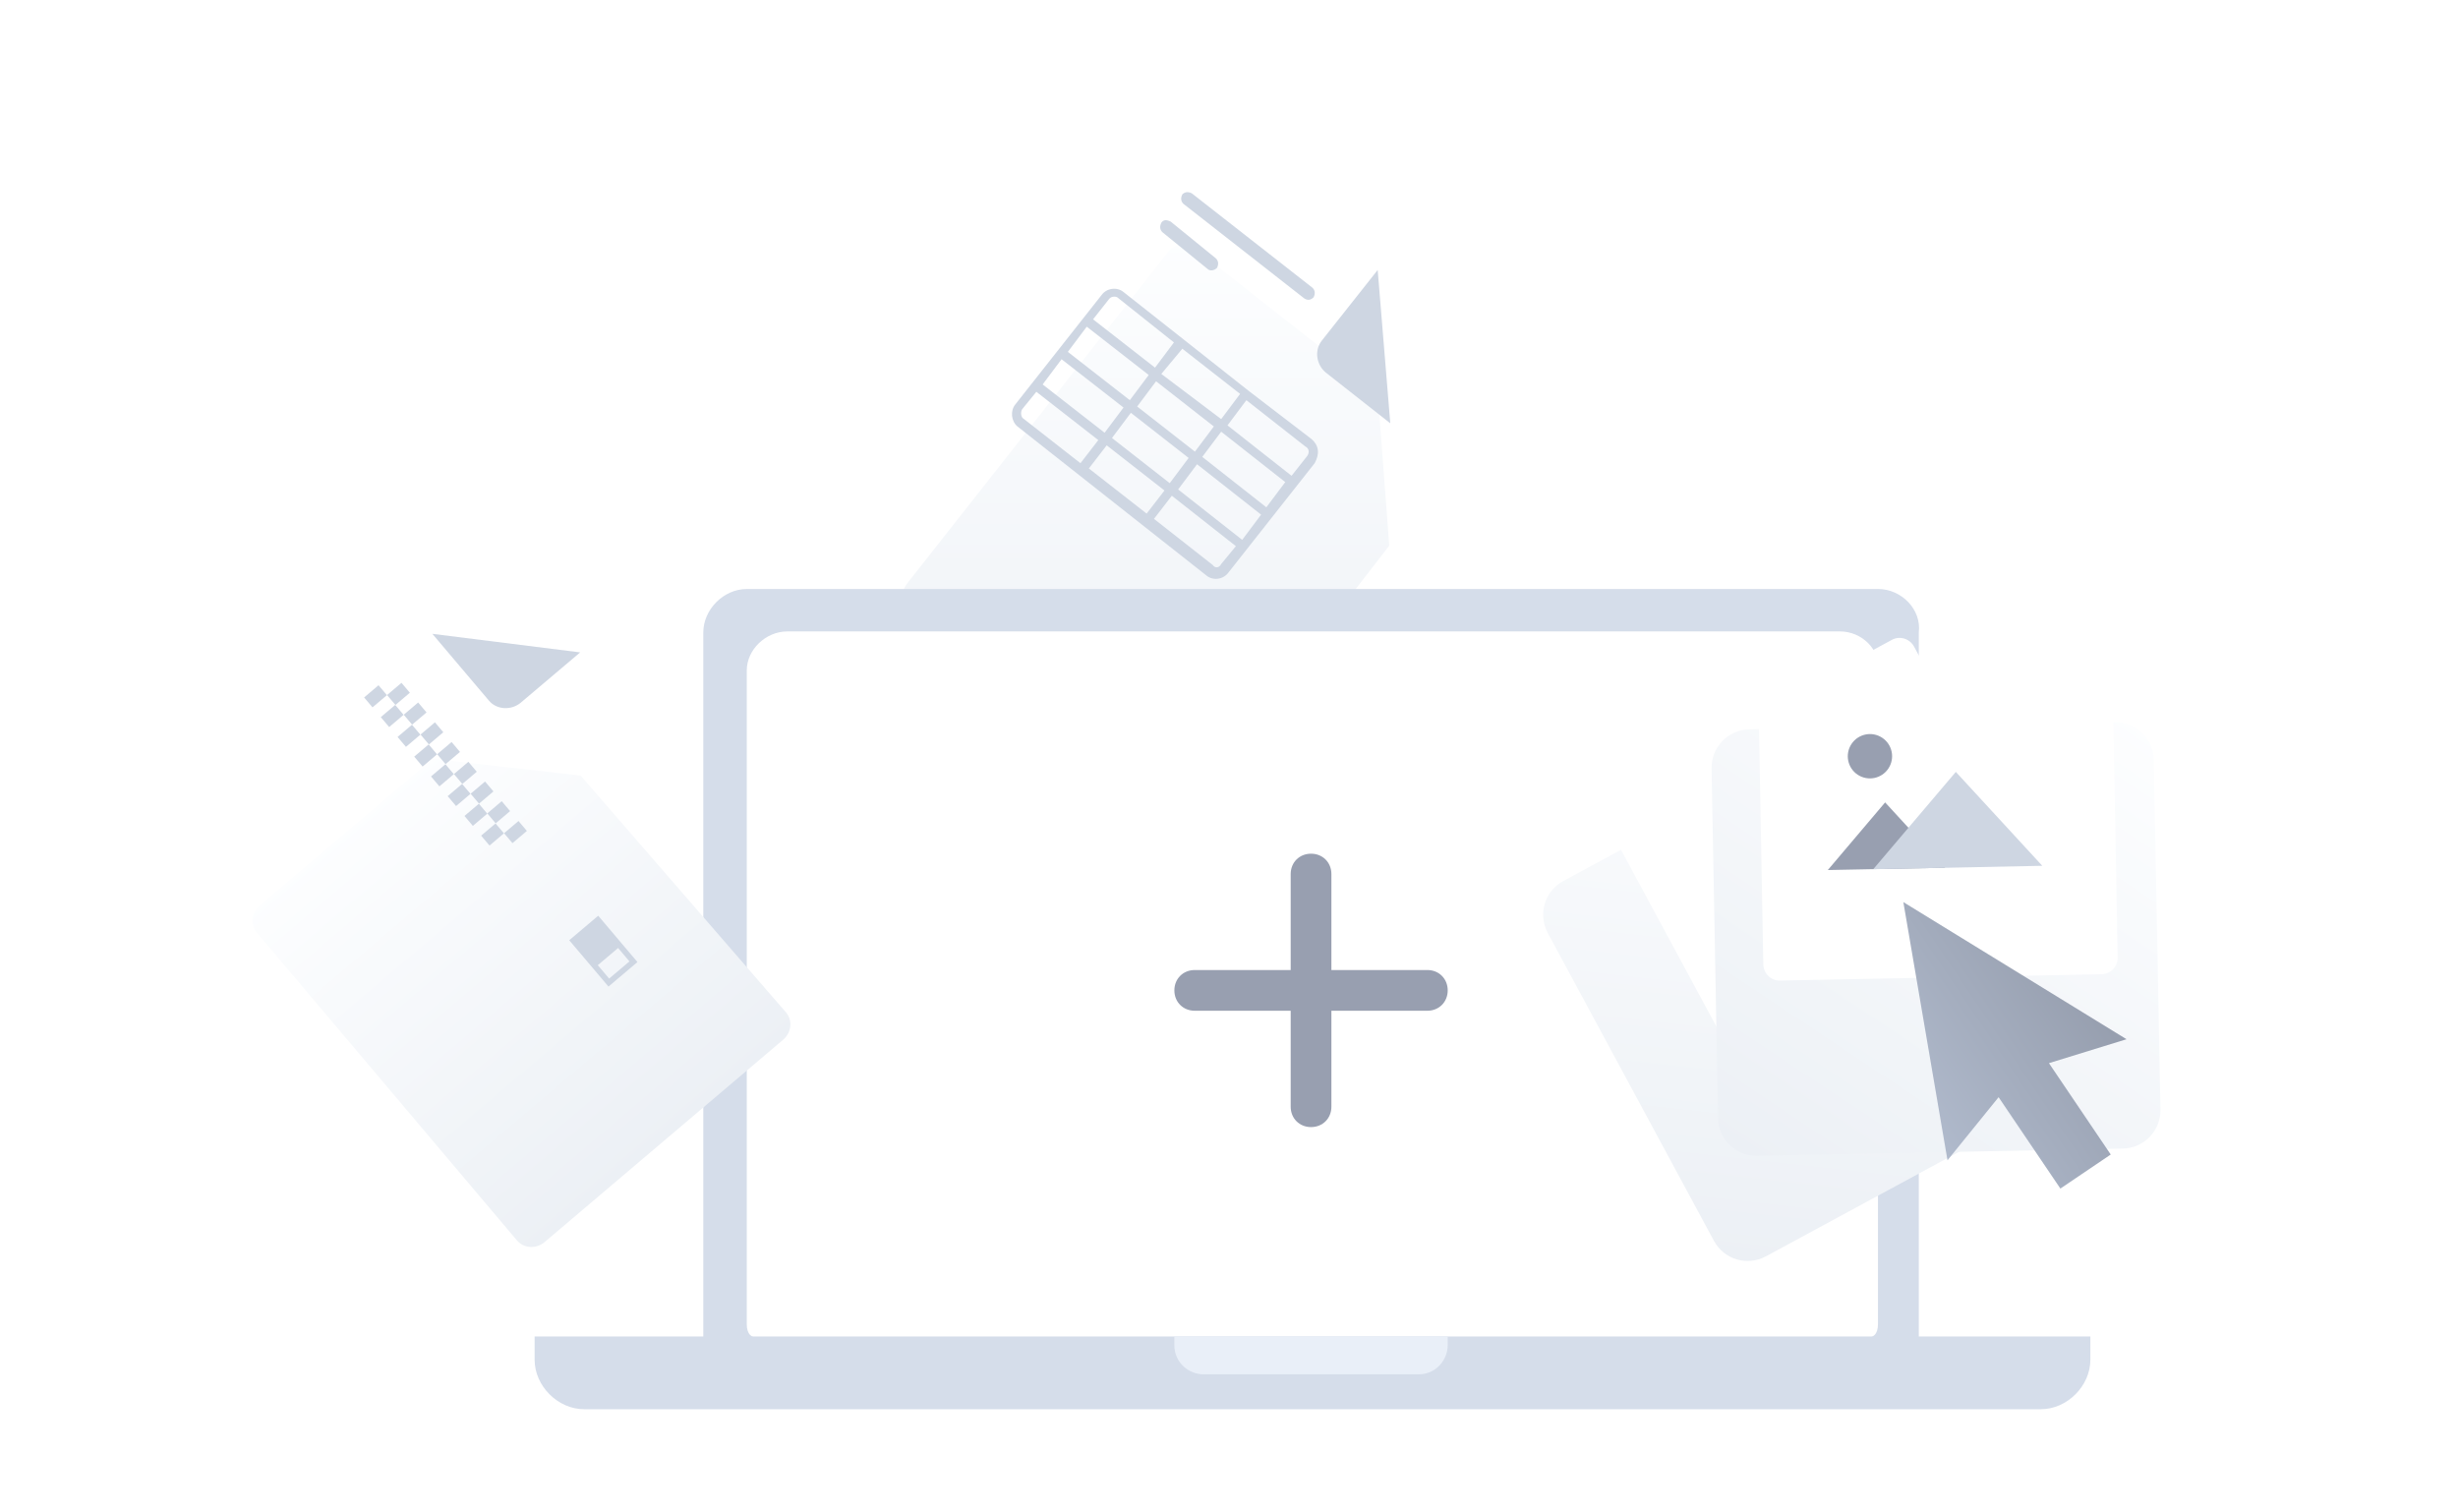 <svg width="221" height="136" viewBox="0 0 221 136" fill="none" xmlns="http://www.w3.org/2000/svg">
<g filter="url(#filter0_d_4026_56018)">
<path d="M124.907 38.063L106.871 61.386C106.304 62.236 105.171 62.331 104.321 61.67L81.847 44.011C80.998 43.445 80.903 42.312 81.564 41.462L104.982 11.717C105.549 10.867 106.682 10.773 107.532 11.434L123.868 24.276L124.907 38.063Z" fill="url(#paint0_linear_4026_56018)"/>
</g>
<path d="M117.258 26.826L106.399 18.327C106.21 18.138 106.115 17.855 106.304 17.477C106.493 17.288 106.776 17.194 107.154 17.383L118.013 25.881C118.202 26.07 118.297 26.353 118.108 26.731C117.824 27.014 117.541 27.014 117.258 26.826Z" fill="#CED6E2"/>
<path d="M108.571 24.182L104.51 20.877C104.321 20.688 104.227 20.404 104.416 20.027C104.605 19.744 104.888 19.744 105.266 19.932L109.326 23.237C109.515 23.426 109.609 23.709 109.42 24.087C109.137 24.37 108.759 24.37 108.571 24.182Z" fill="#CED6E2"/>
<path d="M123.868 24.276L118.863 30.603C118.108 31.547 118.391 32.869 119.241 33.53L125.001 38.063" fill="#CED6E2"/>
<path d="M117.919 39.479L112.253 35.135L106.399 30.508L101.016 26.259C100.45 25.787 99.505 25.881 99.033 26.542L91.29 36.363C90.818 36.929 90.912 37.874 91.479 38.346L108.476 51.755C109.043 52.227 109.987 52.132 110.459 51.471L118.202 41.651C118.674 40.801 118.58 40.045 117.919 39.479ZM99.978 39.385L101.677 37.118L106.871 41.179L105.171 43.445L99.978 39.385ZM104.699 44.106L103.094 46.183L97.9 42.123L99.505 40.045L104.699 44.106ZM109.137 38.346L107.437 40.612L102.244 36.552L103.943 34.285L109.137 38.346ZM104.416 33.624L106.304 31.358L111.498 35.419L109.798 37.685L104.416 33.624ZM113.858 45.617L108.098 41.084L109.798 38.818L115.558 43.35L113.858 45.617ZM101.583 35.985L96.011 31.641L97.711 29.375L103.282 33.719L101.583 35.985ZM95.445 32.302L101.016 36.646L99.317 38.912L93.745 34.569L95.445 32.302ZM107.626 41.745L113.386 46.278L111.687 48.544L105.926 44.011L107.626 41.745ZM117.541 40.99L116.125 42.784L110.365 38.251L112.064 35.985L117.352 40.14C117.73 40.329 117.73 40.706 117.541 40.99ZM100.45 26.731L105.549 30.791L103.849 33.058L98.278 28.714L99.694 26.92C99.883 26.637 100.261 26.637 100.45 26.731ZM91.951 36.74L93.179 35.23L98.75 39.573L97.145 41.651L91.951 37.59C91.762 37.401 91.762 36.929 91.951 36.74ZM109.043 50.81L103.755 46.656L105.36 44.578L111.12 49.111L109.798 50.716C109.609 51.094 109.231 51.094 109.043 50.81Z" fill="#CED6E2"/>
<path d="M168.86 52.963H67.154C65.063 52.963 63.233 54.794 63.233 56.886V122.533C63.233 124.625 65.063 123.84 67.154 123.84H168.598C170.69 123.84 172.52 124.625 172.52 122.533V56.886C172.782 54.794 170.952 52.963 168.86 52.963Z" fill="#D5DDEA"/>
<path d="M165.442 56.778H70.792C68.846 56.778 67.142 58.417 67.142 60.29V119.059C67.142 120.933 68.846 120.23 70.792 120.23H165.199C167.145 120.23 168.849 120.933 168.849 119.059V60.29C169.092 58.417 167.389 56.778 165.442 56.778Z" fill="white"/>
<path d="M187.946 120.179V122.271C187.946 124.625 185.854 126.717 183.501 126.717H52.513C50.16 126.717 48.068 124.625 48.068 122.271V120.179H187.946Z" fill="#D5DDEA"/>
<path d="M130.165 120.179V120.963C130.165 122.271 129.119 123.579 127.55 123.579H108.202C106.895 123.579 105.588 122.533 105.588 120.963V120.179H130.165Z" fill="#E9EFF8"/>
<path d="M128.335 87.225H119.707V78.594C119.707 77.548 118.922 76.764 117.876 76.764C116.831 76.764 116.046 77.548 116.046 78.594V87.225H107.418C106.372 87.225 105.588 88.01 105.588 89.056C105.588 90.102 106.372 90.887 107.418 90.887H116.046V99.517C116.046 100.564 116.831 101.348 117.876 101.348C118.922 101.348 119.707 100.564 119.707 99.517V90.887H128.335C129.38 90.887 130.165 90.102 130.165 89.056C130.165 88.01 129.38 87.225 128.335 87.225Z" fill="#989FB0"/>
<g filter="url(#filter1_d_4026_56018)">
<path d="M187.691 86.316L158.767 101.974C157.095 102.869 155.021 102.264 154.108 100.588L139.16 72.893C138.266 71.219 138.871 69.142 140.545 68.228L169.469 52.57C171.141 51.675 173.215 52.28 174.129 53.956L189.096 81.653C189.99 83.327 189.363 85.421 187.691 86.316Z" fill="url(#paint1_linear_4026_56018)"/>
</g>
<path d="M183.852 83.036L158.421 96.801C157.709 97.194 156.817 96.917 156.425 96.204L144.066 73.303C143.674 72.59 143.951 71.697 144.663 71.304L170.094 57.539C170.806 57.146 171.698 57.423 172.09 58.135L184.449 81.037C184.841 81.749 184.564 82.643 183.852 83.036Z" fill="white"/>
<path d="M166.967 80.974L157.682 85.997L159.472 78.229L166.967 80.974Z" fill="#B0B7C4"/>
<path d="M174.643 76.814L161.278 84.057L163.862 72.876L174.643 76.814Z" fill="#CED6E2"/>
<path d="M156.135 77.148C157.228 77.27 158.213 76.482 158.335 75.387C158.458 74.293 157.67 73.306 156.577 73.184C155.484 73.062 154.498 73.851 154.376 74.945C154.254 76.04 155.041 77.026 156.135 77.148Z" fill="#B0B7C4"/>
<g filter="url(#filter2_d_4026_56018)">
<path d="M190.861 92.279L157.978 92.93C156.082 92.959 154.516 91.47 154.473 89.562L153.889 58.096C153.862 56.198 155.353 54.63 157.26 54.585L190.143 53.935C192.04 53.906 193.605 55.395 193.649 57.303L194.248 88.78C194.275 90.677 192.758 92.251 190.861 92.279Z" fill="url(#paint2_linear_4026_56018)"/>
</g>
<path d="M188.955 87.603L160.043 88.173C159.23 88.196 158.564 87.541 158.542 86.728L158.061 60.709C158.04 59.896 158.695 59.228 159.508 59.206L188.42 58.636C189.233 58.613 189.899 59.268 189.921 60.081L190.401 86.1C190.423 86.913 189.767 87.58 188.955 87.603Z" fill="white"/>
<path d="M174.895 78.028L164.34 78.234L169.493 72.152L174.895 78.028Z" fill="#989FB0"/>
<path d="M183.623 77.852L168.425 78.159L175.849 69.409L183.623 77.852Z" fill="#CED6E2"/>
<path d="M167.022 69.661C167.938 70.27 169.175 70.022 169.786 69.105C170.396 68.188 170.149 66.951 169.233 66.341C168.318 65.731 167.08 65.98 166.47 66.897C165.859 67.813 166.107 69.051 167.022 69.661Z" fill="#989FB0"/>
<path d="M191.197 93.448L184.222 95.599L189.777 103.815L185.25 106.876L179.695 98.66L175.1 104.332L171.131 81.117L191.197 93.448Z" fill="url(#paint3_linear_4026_56018)"/>
<g filter="url(#filter3_d_4026_56018)">
<path d="M52.207 58.742L70.671 80.036C71.292 80.772 71.157 81.862 70.406 82.499L48.957 100.694C48.205 101.331 47.082 101.251 46.489 100.549L23.102 72.872C22.48 72.137 22.615 71.047 23.366 70.409L38.907 57.227L52.207 58.742Z" fill="url(#paint4_linear_4026_56018)"/>
</g>
<path d="M38.875 56.995L43.96 63.001C44.674 63.845 45.988 63.891 46.831 63.177L52.163 58.663" fill="#CED6E2"/>
<g clip-path="url(#clip0_4026_56018)">
<path d="M34.034 61.617L32.738 62.715L33.492 63.606L34.789 62.508L34.034 61.617Z" fill="#CED6E2"/>
<path d="M36.098 61.4L34.801 62.498L35.556 63.389L36.852 62.291L36.098 61.4Z" fill="#CED6E2"/>
<path d="M35.532 63.387L34.236 64.484L34.991 65.376L36.287 64.278L35.532 63.387Z" fill="#CED6E2"/>
<path d="M37.596 63.169L36.3 64.267L37.054 65.158L38.35 64.061L37.596 63.169Z" fill="#CED6E2"/>
<path d="M37.041 65.169L35.745 66.267L36.499 67.158L37.796 66.06L37.041 65.169Z" fill="#CED6E2"/>
<path d="M39.105 64.952L37.809 66.05L38.563 66.941L39.859 65.843L39.105 64.952Z" fill="#CED6E2"/>
<path d="M38.54 66.939L37.243 68.037L37.998 68.928L39.294 67.83L38.54 66.939Z" fill="#CED6E2"/>
<path d="M40.603 66.722L39.307 67.819L40.061 68.71L41.358 67.613L40.603 66.722Z" fill="#CED6E2"/>
<path d="M40.049 68.721L38.752 69.819L39.507 70.71L40.803 69.612L40.049 68.721Z" fill="#CED6E2"/>
<path d="M42.112 68.504L40.816 69.602L41.57 70.493L42.867 69.395L42.112 68.504Z" fill="#CED6E2"/>
<path d="M41.547 70.491L40.251 71.589L41.005 72.48L42.302 71.382L41.547 70.491Z" fill="#CED6E2"/>
<path d="M43.611 70.274L42.314 71.372L43.069 72.263L44.365 71.165L43.611 70.274Z" fill="#CED6E2"/>
<path d="M43.056 72.273L41.76 73.371L42.514 74.262L43.811 73.165L43.056 72.273Z" fill="#CED6E2"/>
<path d="M45.109 72.043L43.813 73.141L44.567 74.032L45.864 72.935L45.109 72.043Z" fill="#CED6E2"/>
<path d="M44.555 74.043L43.258 75.141L44.013 76.032L45.309 74.934L44.555 74.043Z" fill="#CED6E2"/>
<path d="M46.618 73.826L45.322 74.924L46.076 75.815L47.373 74.717L46.618 73.826Z" fill="#CED6E2"/>
<path d="M51.18 84.546L54.709 88.713L57.314 86.508L53.786 82.341L51.18 84.546ZM56.594 86.449L54.769 87.994L53.749 86.789L55.574 85.244L56.594 86.449Z" fill="#CED6E2"/>
</g>
<defs>
<filter id="filter0_d_4026_56018" x="59.13" y="0" width="87.776" height="95.103" filterUnits="userSpaceOnUse" color-interpolation-filters="sRGB">
<feFlood flood-opacity="0" result="BackgroundImageFix"/>
<feColorMatrix in="SourceAlpha" type="matrix" values="0 0 0 0 0 0 0 0 0 0 0 0 0 0 0 0 0 0 127 0" result="hardAlpha"/>
<feOffset dy="11"/>
<feGaussianBlur stdDeviation="11"/>
<feColorMatrix type="matrix" values="0 0 0 0 0.398 0 0 0 0 0.477 0 0 0 0 0.575 0 0 0 0.27 0"/>
<feBlend mode="normal" in2="BackgroundImageFix" result="effect1_dropShadow_4026_56018"/>
<feBlend mode="normal" in="SourceGraphic" in2="effect1_dropShadow_4026_56018" result="shape"/>
</filter>
<filter id="filter1_d_4026_56018" x="116.748" y="41.157" width="94.755" height="94.23" filterUnits="userSpaceOnUse" color-interpolation-filters="sRGB">
<feFlood flood-opacity="0" result="BackgroundImageFix"/>
<feColorMatrix in="SourceAlpha" type="matrix" values="0 0 0 0 0 0 0 0 0 0 0 0 0 0 0 0 0 0 127 0" result="hardAlpha"/>
<feOffset dy="11"/>
<feGaussianBlur stdDeviation="11"/>
<feColorMatrix type="matrix" values="0 0 0 0 0.398 0 0 0 0 0.477 0 0 0 0 0.575 0 0 0 0.27 0"/>
<feBlend mode="normal" in2="BackgroundImageFix" result="effect1_dropShadow_4026_56018"/>
<feBlend mode="normal" in="SourceGraphic" in2="effect1_dropShadow_4026_56018" result="shape"/>
</filter>
<filter id="filter2_d_4026_56018" x="131.889" y="42.934" width="84.359" height="82.996" filterUnits="userSpaceOnUse" color-interpolation-filters="sRGB">
<feFlood flood-opacity="0" result="BackgroundImageFix"/>
<feColorMatrix in="SourceAlpha" type="matrix" values="0 0 0 0 0 0 0 0 0 0 0 0 0 0 0 0 0 0 127 0" result="hardAlpha"/>
<feOffset dy="11"/>
<feGaussianBlur stdDeviation="11"/>
<feColorMatrix type="matrix" values="0 0 0 0 0.398 0 0 0 0 0.477 0 0 0 0 0.575 0 0 0 0.27 0"/>
<feBlend mode="normal" in2="BackgroundImageFix" result="effect1_dropShadow_4026_56018"/>
<feBlend mode="normal" in="SourceGraphic" in2="effect1_dropShadow_4026_56018" result="shape"/>
</filter>
<filter id="filter3_d_4026_56018" x="0.708" y="46.227" width="92.356" height="87.9" filterUnits="userSpaceOnUse" color-interpolation-filters="sRGB">
<feFlood flood-opacity="0" result="BackgroundImageFix"/>
<feColorMatrix in="SourceAlpha" type="matrix" values="0 0 0 0 0 0 0 0 0 0 0 0 0 0 0 0 0 0 127 0" result="hardAlpha"/>
<feOffset dy="11"/>
<feGaussianBlur stdDeviation="11"/>
<feColorMatrix type="matrix" values="0 0 0 0 0.398 0 0 0 0 0.477 0 0 0 0 0.575 0 0 0 0.27 0"/>
<feBlend mode="normal" in2="BackgroundImageFix" result="effect1_dropShadow_4026_56018"/>
<feBlend mode="normal" in="SourceGraphic" in2="effect1_dropShadow_4026_56018" result="shape"/>
</filter>
<linearGradient id="paint0_linear_4026_56018" x1="103.004" y1="9.818" x2="103.004" y2="62.654" gradientUnits="userSpaceOnUse">
<stop stop-color="#FDFEFF"/>
<stop offset="0.996" stop-color="#ECF0F5"/>
</linearGradient>
<linearGradient id="paint1_linear_4026_56018" x1="167.097" y1="50.49" x2="161.189" y2="103.42" gradientUnits="userSpaceOnUse">
<stop stop-color="#FDFEFF"/>
<stop offset="0.996" stop-color="#ECF0F5"/>
</linearGradient>
<linearGradient id="paint2_linear_4026_56018" x1="188.989" y1="50.998" x2="159.467" y2="95.326" gradientUnits="userSpaceOnUse">
<stop stop-color="#FDFEFF"/>
<stop offset="0.996" stop-color="#ECF0F5"/>
</linearGradient>
<linearGradient id="paint3_linear_4026_56018" x1="171.268" y1="98.68" x2="187.375" y2="87.79" gradientUnits="userSpaceOnUse">
<stop stop-color="#B0BACC"/>
<stop offset="1" stop-color="#969EAE"/>
</linearGradient>
<linearGradient id="paint4_linear_4026_56018" x1="33.491" y1="60.618" x2="60.009" y2="91.879" gradientUnits="userSpaceOnUse">
<stop stop-color="#FDFEFF"/>
<stop offset="0.996" stop-color="#ECF0F5"/>
</linearGradient>
<clipPath id="clip0_4026_56018">
<rect width="11.495" height="34.043" fill="white" transform="translate(29.679 65.304) rotate(-40.252)"/>
</clipPath>
</defs>
</svg>
